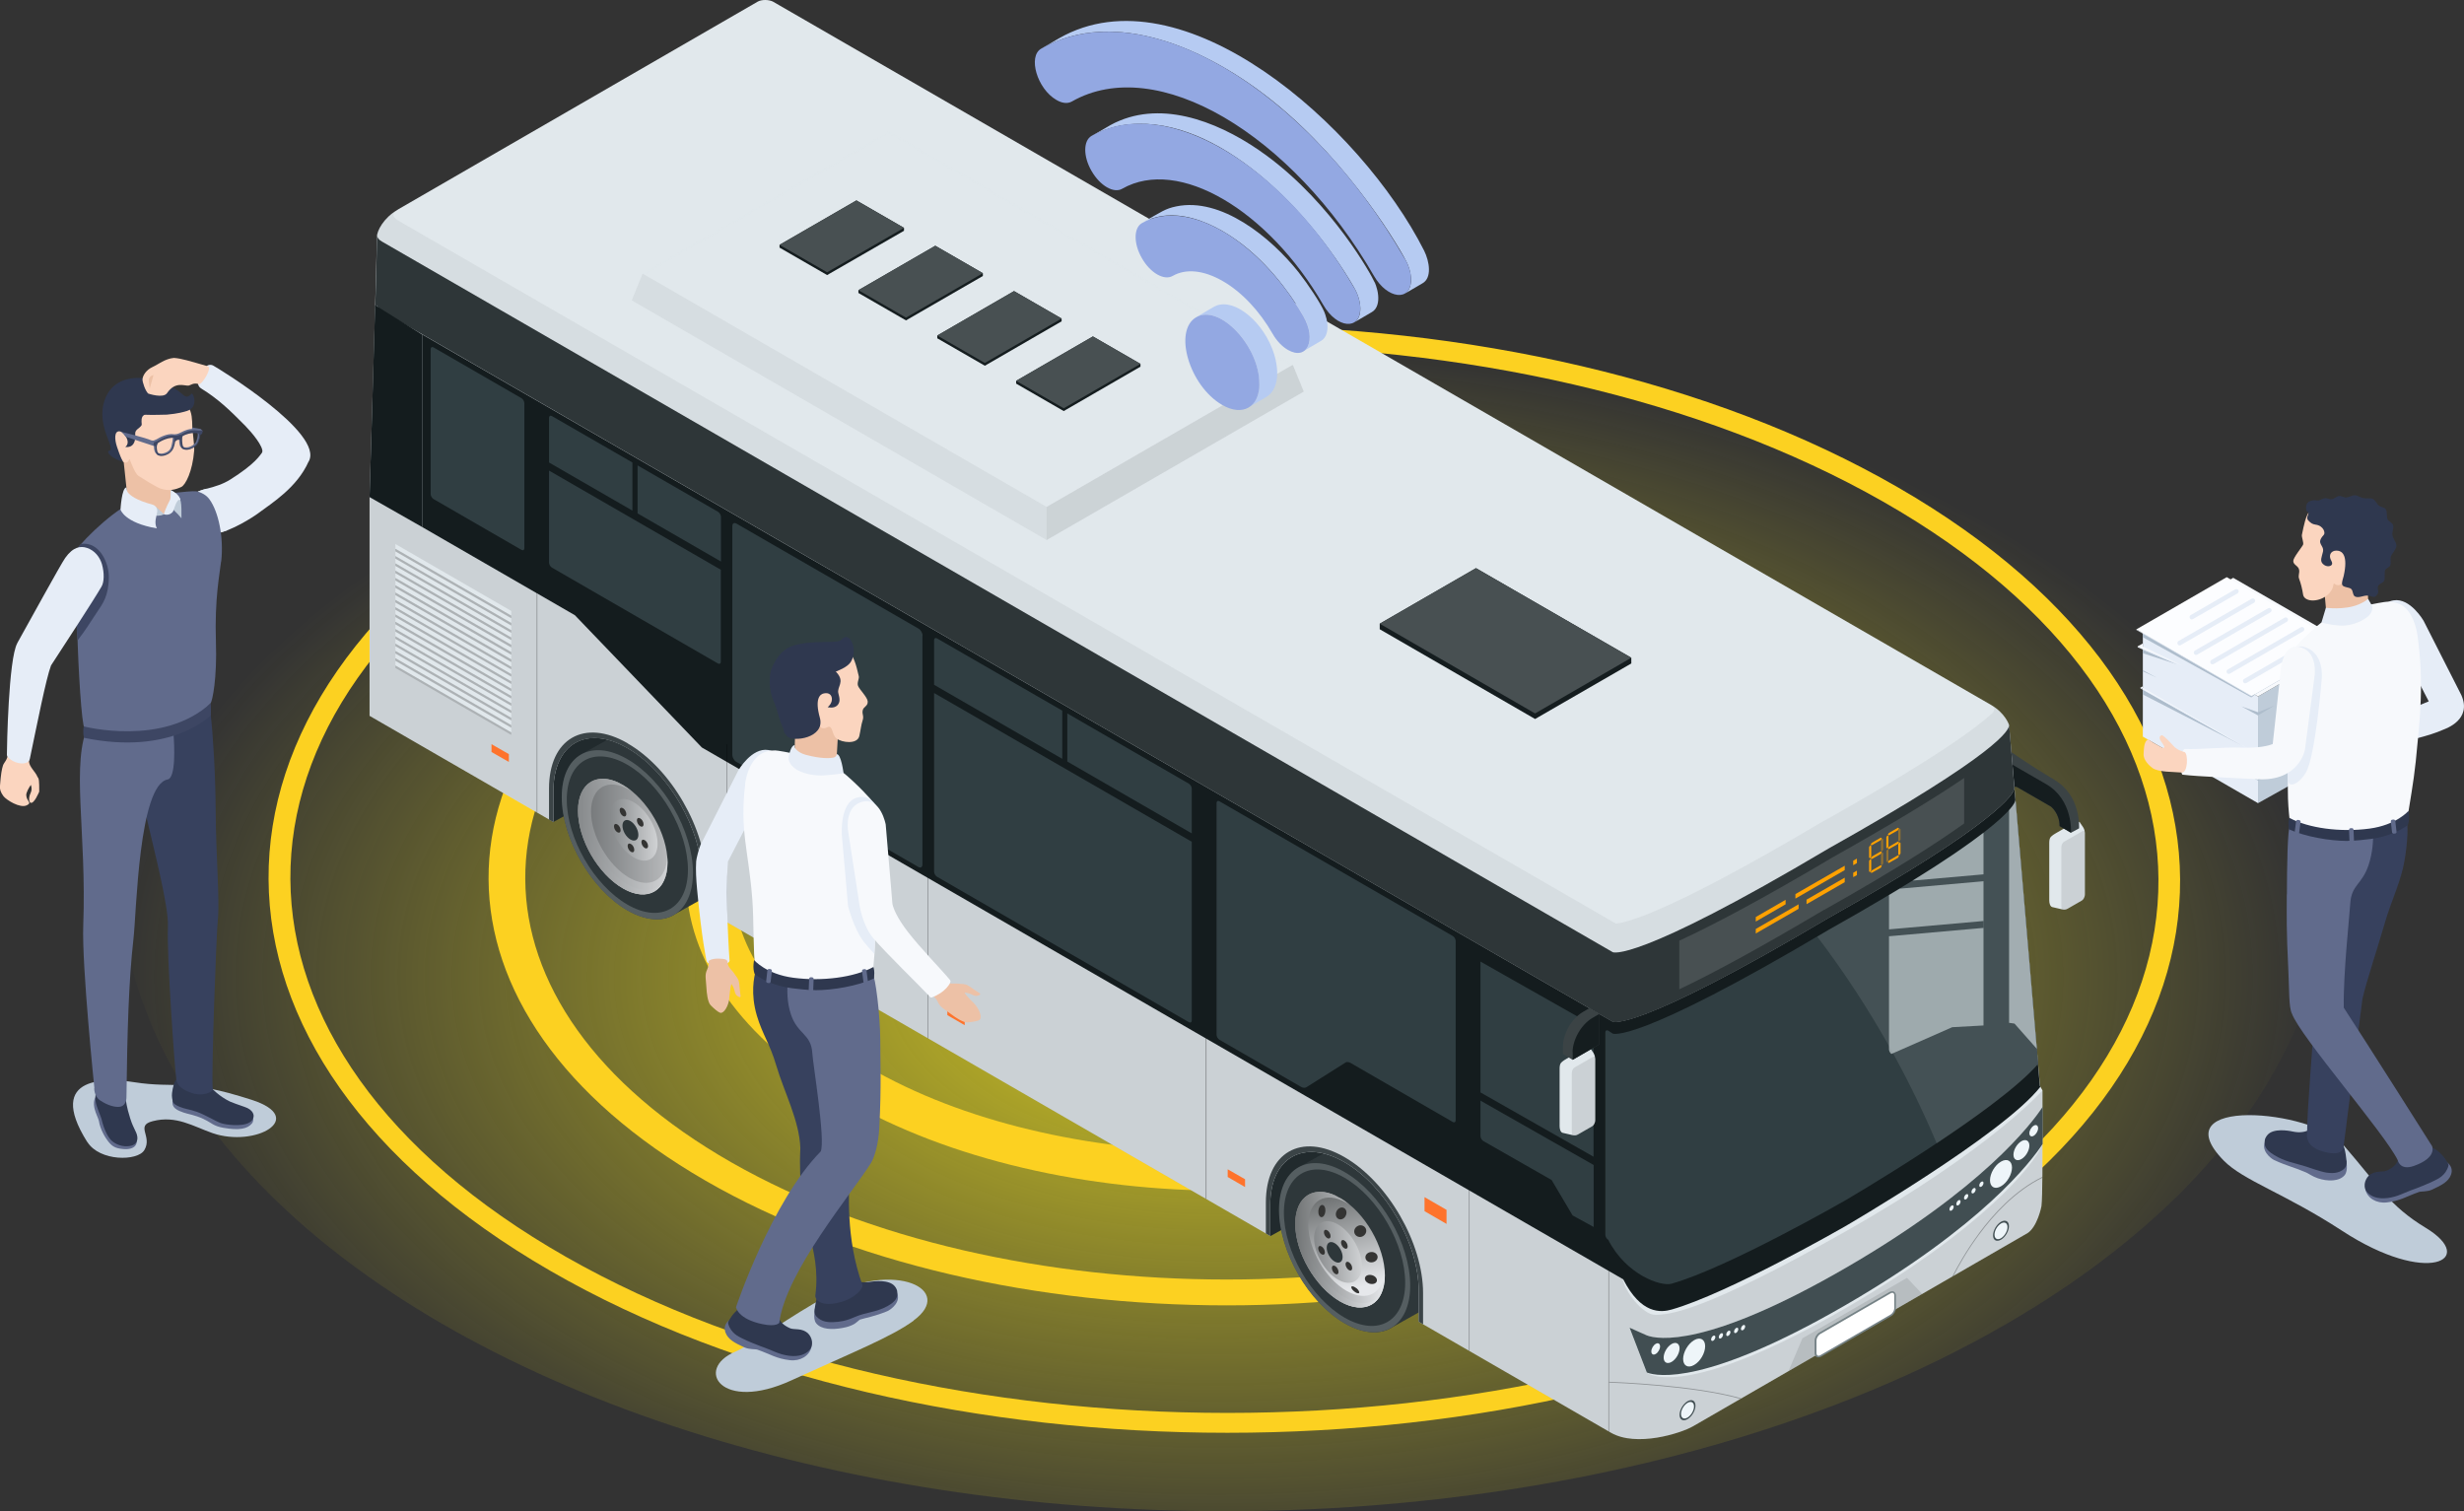 <?xml version="1.0" encoding="UTF-8"?>
<svg xmlns="http://www.w3.org/2000/svg" xmlns:xlink="http://www.w3.org/1999/xlink" viewBox="0 0 185.89 114">
  <rect x="0" y="0" width="185.89" height="114" fill="#333333" stroke="none"/>
  <defs>
    <style>
      .cls-1, .cls-2 {
        fill: #ffa100;
      }

      .cls-2 {
        opacity: .4;
      }

      .cls-3, .cls-4 {
        fill-rule: evenodd;
      }

      .cls-3, .cls-5 {
        fill: #2e373a;
      }

      .cls-6 {
        fill: #ebf2fc;
      }

      .cls-7 {
        fill: #414e52;
      }

      .cls-8, .cls-9, .cls-10, .cls-11 {
        mix-blend-mode: multiply;
      }

      .cls-8, .cls-12 {
        opacity: .3;
      }

      .cls-9, .cls-13, .cls-14 {
        opacity: .1;
      }

      .cls-15 {
        fill: url(#linear-gradient-8);
      }

      .cls-16 {
        fill: url(#linear-gradient-7);
      }

      .cls-17 {
        fill: url(#linear-gradient-5);
      }

      .cls-18 {
        fill: url(#linear-gradient-6);
      }

      .cls-19 {
        fill: url(#linear-gradient-4);
      }

      .cls-20 {
        fill: url(#linear-gradient-3);
      }

      .cls-21 {
        fill: url(#linear-gradient-2);
      }

      .cls-22 {
        fill: #fbd5bf;
      }

      .cls-23 {
        fill: #141c1e;
      }

      .cls-24 {
        fill: #fcfdff;
      }

      .cls-25 {
        fill: #fcd121;
      }

      .cls-26 {
        fill: #37415e;
      }

      .cls-12 {
        mix-blend-mode: color-burn;
      }

      .cls-27 {
        fill: url(#linear-gradient);
      }

      .cls-13, .cls-28 {
        fill: #fff;
      }

      .cls-10, .cls-29 {
        fill: #e6edf7;
      }

      .cls-4 {
        fill: #555e61;
      }

      .cls-30 {
        fill: #303e42;
      }

      .cls-11, .cls-31 {
        fill: #bfccd9;
      }

      .cls-32 {
        isolation: isolate;
      }

      .cls-33 {
        fill: #aebdcc;
      }

      .cls-34 {
        fill: #2e3638;
      }

      .cls-35 {
        fill: #2f384f;
      }

      .cls-36 {
        fill: #758286;
      }

      .cls-37 {
        fill: #616b8c;
      }

      .cls-38 {
        fill: #438be3;
      }

      .cls-39 {
        fill: #c5d0d3;
        opacity: .7;
      }

      .cls-40 {
        fill: url(#_名称未設定グラデーション_27);
        opacity: .8;
      }

      .cls-40, .cls-41 {
        mix-blend-mode: screen;
      }

      .cls-42 {
        fill: #b6cbf2;
      }

      .cls-43 {
        fill: #3b4345;
      }

      .cls-44 {
        fill: #fe732c;
      }

      .cls-45 {
        fill: #343433;
      }

      .cls-46 {
        fill: #eef5f9;
      }

      .cls-47 {
        opacity: .15;
      }

      .cls-48 {
        opacity: .05;
      }

      .cls-49 {
        fill: #c8d5e3;
      }

      .cls-50 {
        fill: #151d1f;
      }

      .cls-51 {
        fill: #3b4447;
      }

      .cls-52, .cls-41 {
        fill: #e1e8ec;
      }

      .cls-53 {
        fill: #212a2d;
      }

      .cls-54 {
        fill: #edc1a6;
      }

      .cls-55 {
        fill: #3d4663;
      }

      .cls-56 {
        fill: #485052;
      }

      .cls-41 {
        opacity: .5;
      }

      .cls-57 {
        fill: #f7f9fc;
      }

      .cls-58 {
        fill: #93a8e2;
      }
    </style>
    <radialGradient id="_名称未設定グラデーション_27" data-name="名称未設定グラデーション 27" cx="689.84" cy="-3513.58" fx="689.84" fy="-3513.58" r="73.66" gradientTransform="translate(-687.7 2357.51) scale(1.13 .65)" gradientUnits="userSpaceOnUse">
      <stop offset="0" stop-color="#fcee21"/>
      <stop offset="1" stop-color="#fcee21" stop-opacity="0"/>
    </radialGradient>
    <linearGradient id="linear-gradient" x1="807.93" y1="63.11" x2="814.68" y2="63.11" gradientTransform="translate(858.29) rotate(-180) scale(1 -1)" gradientUnits="userSpaceOnUse">
      <stop offset="0" stop-color="#b7b9bb"/>
      <stop offset="1" stop-color="#6d7072"/>
    </linearGradient>
    <linearGradient id="linear-gradient-2" x1="807.93" y1="63.11" x2="814.68" y2="63.11" gradientTransform="translate(858.29) rotate(-180) scale(1 -1)" gradientUnits="userSpaceOnUse">
      <stop offset="0" stop-color="#d0d2d4"/>
      <stop offset="1" stop-color="#86898b"/>
    </linearGradient>
    <linearGradient id="linear-gradient-3" x1="808.25" y1="63.11" y2="63.11" xlink:href="#linear-gradient-2"/>
    <linearGradient id="linear-gradient-4" x1="808.68" y1="62.6" x2="812.28" y2="62.6" xlink:href="#linear-gradient-2"/>
    <linearGradient id="linear-gradient-5" x1="756.36" y1="97.31" x2="758.25" y2="90.42" gradientTransform="translate(858.29) rotate(-180) scale(1 -1)" gradientUnits="userSpaceOnUse">
      <stop offset="0" stop-color="#e6e8eb"/>
      <stop offset="1" stop-color="#717475"/>
    </linearGradient>
    <linearGradient id="linear-gradient-6" x1="753.82" y1="94.27" x2="760.57" y2="94.27" xlink:href="#linear-gradient-5"/>
    <linearGradient id="linear-gradient-7" x1="754.14" y1="94.27" x2="760.57" y2="94.27" xlink:href="#linear-gradient-5"/>
    <linearGradient id="linear-gradient-8" x1="755.55" y1="94.44" x2="759.15" y2="94.44" xlink:href="#linear-gradient-2"/>
  </defs>
  <g class="cls-32">
    <g id="_レイヤー_2" data-name="レイヤー 2">
      <g id="_シャドー" data-name="シャドー">
        <g>
          <ellipse class="cls-40" cx="92.37" cy="65.96" rx="83.3" ry="48.04"/>
          <g>
            <path class="cls-25" d="M131.51,43.58c-21.73-12.54-56.96-12.54-78.54,0-21.58,12.54-21.47,32.95.26,45.49,21.73,12.54,56.96,12.54,78.54,0,21.58-12.54,21.47-32.95-.26-45.49ZM129.79,87.69c-20.5,11.78-53.97,11.78-74.61,0-20.64-11.78-20.75-30.95-.25-42.73,20.5-11.78,53.98-11.78,74.61,0,20.64,11.78,20.75,30.95.24,42.73Z"/>
            <path class="cls-25" d="M120.98,49.69c-15.89-9.17-41.65-9.17-57.43,0-15.78,9.17-15.7,24.09.19,33.26,15.89,9.17,41.65,9.17,57.43,0,15.78-9.17,15.7-24.09-.19-33.26ZM118.72,80.89c-14.44,8.03-38,8.03-52.53,0-14.53-8.03-14.61-21.1-.17-29.13,14.44-8.03,38-8.03,52.53,0,14.53,8.03,14.61,21.1.17,29.13Z"/>
            <path class="cls-25" d="M143.21,36.78c-28.22-16.29-73.98-16.29-102.02,0-28.03,16.29-27.89,42.8.33,59.09,28.22,16.29,73.99,16.29,102.02,0,28.04-16.29,27.89-42.8-.33-59.09ZM142.38,94.81c-27.4,15.71-72.12,15.7-99.69,0-27.58-15.71-27.73-41.26-.33-56.97,27.4-15.71,72.12-15.71,99.7,0,27.58,15.71,27.72,41.26.33,56.97Z"/>
          </g>
          <g>
            <g>
              <g>
                <path class="cls-52" d="M156.92,62.04s-.15-.13-.38,0c-.23.13-1.61.89-1.69.98-.08.08-.25.12-.25.56,0,.44,0,4.12,0,4.35,0,.22.07.46.23.5.16.04.68.15.78.18.11.02.25.02.38-.06.13-.08.95-.55,1.06-.61.11-.06.24-.24.24-.49,0-.26,0-4.54,0-4.6s-.03-.3-.13-.44c-.1-.14-.24-.35-.24-.35Z"/>
                <path class="cls-9" d="M157.05,67.93c.11-.06.24-.24.24-.49,0-.26,0-4.54,0-4.6,0-.03,0-.08-.02-.14-.04-.03-.1-.04-.16,0-.31.18-1.17.67-1.31.75-.14.08-.29.17-.29.57,0,.4,0,3.96,0,4.21,0,.14,0,.28.05.37.02,0,.04,0,.05.01.11.02.25.02.38-.06.13-.08.95-.55,1.06-.61Z"/>
              </g>
              <path class="cls-43" d="M154.97,58.82c2.06,1.19,1.88,3.67,1.88,3.67l-.61.33-.86-.5c0-.97-.65-1.47-.65-1.47l-2.58-1.49-1.38-.12s-.53-.61-.53-1.38v-2.17s2.67,1.93,4.73,3.12Z"/>
              <path class="cls-50" d="M150.98,57.2c1.02.59,2.32,1.34,3.38,1.95,2.06,1.19,1.88,3.67,1.88,3.67l-.86-.5c0-.97-.65-1.47-.65-1.47l-2.58-1.49-1.38-.12s-.53-.61-.53-1.38v-2.17c0,1.17.74,1.5.74,1.5Z"/>
            </g>
            <g>
              <polygon class="cls-53" points="95.24 92.4 95.84 93.25 98.48 91.79 101.81 85.97 94.89 86.04 95.24 92.4"/>
              <polygon class="cls-53" points="41.16 61.17 41.75 62.01 44.4 60.56 47.73 54.73 40.81 54.81 41.16 61.17"/>
              <g>
                <path class="cls-3" d="M43.9,56.88h0s3.92-2.19,3.92-2.19c.87-.38,2.01-.25,3.26.47,2.73,1.58,4.95,5.42,4.95,8.57,0,1.64-.6,2.77-1.56,3.25l-3.49,1.95h0c-.9.61-2.2.57-3.64-.26-2.73-1.58-4.95-5.42-4.95-8.56,0-1.62.58-2.74,1.52-3.24Z"/>
                <path class="cls-4" d="M47.33,68.68c2.73,1.58,4.95.3,4.95-2.84,0-3.16-2.22-7-4.95-8.57-2.73-1.58-4.95-.3-4.95,2.86,0,3.14,2.22,6.98,4.95,8.56Z"/>
                <path class="cls-3" d="M47.33,68.24c2.53,1.46,4.57.28,4.57-2.63,0-2.92-2.05-6.46-4.57-7.92-2.53-1.46-4.57-.28-4.57,2.64,0,2.9,2.05,6.45,4.57,7.91Z"/>
                <path class="cls-27" d="M43.61,61.16c0,2.15,1.51,4.77,3.38,5.85,1.86,1.08,3.37.2,3.37-1.95,0-2.15-1.51-4.77-3.37-5.85-1.87-1.08-3.38-.2-3.38,1.95Z"/>
                <path class="cls-21" d="M46.98,59.21c.25.15.49.32.73.52-.08-.06-.17-.11-.25-.16-1.59-.91-2.87-.17-2.87,1.66,0,1.83,1.29,4.06,2.87,4.98,1.58.91,2.85.18,2.87-1.62.02.16.03.32.03.48,0,2.15-1.51,3.03-3.37,1.95-1.87-1.08-3.38-3.69-3.38-5.85,0-2.15,1.51-3.03,3.38-1.95Z"/>
                <path class="cls-20" d="M46.75,59.09c-1.48-.54-2.61.31-2.61,2.11,0,2.03,1.43,4.5,3.18,5.51,1.15.67,2.16.54,2.72-.2-.54,1.02-1.7,1.28-3.06.49-1.87-1.08-3.38-3.69-3.38-5.85,0-2.06,1.39-2.94,3.14-2.07Z"/>
                <g>
                  <path class="cls-19" d="M46.01,61.56c0,1.15.81,2.54,1.8,3.12.99.57,1.8.11,1.8-1.04s-.81-2.54-1.8-3.12c-.99-.57-1.8-.11-1.8,1.04Z"/>
                  <g>
                    <path class="cls-5" d="M46.96,62.29c0,.38.27.85.6,1.04.33.19.6.04.6-.35,0-.38-.27-.85-.6-1.04-.33-.19-.6-.04-.6.35Z"/>
                    <path class="cls-45" d="M48.05,61.89c0,.16.11.36.25.44.14.08.25.02.25-.15s-.11-.36-.25-.44c-.14-.08-.25-.02-.25.15Z"/>
                    <path class="cls-45" d="M46.75,61.12c0,.16.11.36.25.44.14.08.25.01.25-.15,0-.16-.11-.36-.25-.44-.14-.08-.25-.02-.25.15Z"/>
                    <path class="cls-45" d="M46.32,62.34c0,.16.11.36.25.44.14.08.25.02.25-.15,0-.16-.11-.36-.25-.44-.14-.08-.25-.02-.25.15Z"/>
                    <path class="cls-45" d="M47.35,63.82c0,.16.11.36.25.44.14.08.25.02.25-.15s-.11-.36-.25-.44c-.14-.08-.25-.02-.25.15Z"/>
                    <path class="cls-45" d="M48.39,63.53c0,.16.11.36.25.44.14.08.25.01.25-.15,0-.16-.11-.36-.25-.44-.14-.08-.25-.02-.25.15Z"/>
                  </g>
                </g>
              </g>
              <g>
                <path class="cls-3" d="M98.01,88.04h0s3.92-2.19,3.92-2.19c.87-.38,2.01-.25,3.26.47,2.73,1.58,4.95,5.42,4.95,8.57,0,1.64-.6,2.77-1.56,3.25l-3.48,1.95h0c-.9.61-2.2.57-3.64-.26-2.73-1.58-4.95-5.42-4.95-8.56,0-1.62.58-2.74,1.52-3.24Z"/>
                <path class="cls-4" d="M101.44,99.83c2.73,1.58,4.95.3,4.95-2.84,0-3.16-2.22-7-4.95-8.57-2.73-1.58-4.95-.3-4.95,2.86,0,3.14,2.22,6.98,4.95,8.56Z"/>
                <path class="cls-3" d="M101.44,99.4c2.53,1.46,4.57.28,4.57-2.63,0-2.92-2.05-6.46-4.57-7.92-2.53-1.46-4.58-.28-4.58,2.64,0,2.9,2.05,6.45,4.58,7.91Z"/>
                <g>
                  <path class="cls-17" d="M97.72,92.32c0,2.15,1.51,4.77,3.38,5.85,1.86,1.08,3.38.2,3.38-1.95,0-2.15-1.51-4.77-3.38-5.85-1.86-1.08-3.38-.2-3.38,1.95Z"/>
                  <path class="cls-18" d="M101.09,90.37c.25.14.49.32.73.52-.08-.06-.17-.11-.25-.16-1.59-.91-2.87-.17-2.87,1.66,0,1.83,1.28,4.06,2.87,4.98,1.58.91,2.85.18,2.87-1.62.02.16.03.32.03.48,0,2.15-1.51,3.03-3.38,1.95-1.86-1.08-3.38-3.69-3.38-5.85,0-2.15,1.51-3.03,3.38-1.95Z"/>
                  <path class="cls-16" d="M100.86,90.25c-1.48-.54-2.6.31-2.6,2.11,0,2.03,1.43,4.5,3.18,5.51,1.15.67,2.16.54,2.72-.2-.54,1.02-1.7,1.28-3.06.49-1.86-1.08-3.38-3.69-3.38-5.85,0-2.06,1.39-2.94,3.14-2.07Z"/>
                  <path class="cls-15" d="M99.14,93.41c0,1.15.81,2.54,1.8,3.12.99.57,1.8.11,1.8-1.04,0-1.15-.81-2.54-1.8-3.12-.99-.57-1.8-.11-1.8,1.04Z"/>
                  <path class="cls-5" d="M100.09,94.13c0,.38.27.85.6,1.04.33.19.6.04.6-.35,0-.38-.27-.85-.6-1.04-.33-.19-.6-.04-.6.35Z"/>
                  <path class="cls-45" d="M101.17,93.73c0,.16.11.36.25.44.14.08.25.02.25-.15,0-.16-.11-.36-.25-.44-.14-.08-.25-.01-.25.15Z"/>
                  <path class="cls-45" d="M99.88,92.96c0,.16.11.36.25.44.14.08.25.01.25-.15s-.11-.36-.25-.44c-.14-.08-.25-.02-.25.15Z"/>
                  <path class="cls-45" d="M99.45,94.18c0,.16.11.36.25.44.14.08.25.02.25-.15s-.11-.36-.25-.44c-.14-.08-.25-.02-.25.15Z"/>
                  <path class="cls-45" d="M100.48,95.66c0,.16.11.36.25.44.14.08.25.01.25-.15,0-.16-.11-.36-.25-.44-.14-.08-.25-.02-.25.15Z"/>
                  <path class="cls-45" d="M101.51,95.37c0,.16.12.36.25.44.14.08.25.02.25-.15s-.11-.36-.25-.44c-.14-.08-.25-.01-.25.15Z"/>
                  <path class="cls-45" d="M100.83,91.38c-.11.23-.04.49.16.58.19.09.44-.03.54-.26.11-.23.04-.49-.16-.58-.19-.09-.43.03-.54.26Z"/>
                  <path class="cls-45" d="M99.46,91.34c-.02.26.08.47.23.48.15.01.28-.19.3-.44.02-.26-.08-.47-.23-.48-.15-.01-.28.19-.3.44Z"/>
                  <path class="cls-45" d="M102.39,92.51c-.22.14-.29.41-.16.61.13.2.41.26.62.12.22-.14.29-.41.16-.61-.13-.2-.41-.26-.62-.12Z"/>
                  <path class="cls-45" d="M103.44,94.45c-.26.02-.45.21-.43.43.02.22.24.37.49.35.26-.02.45-.21.43-.43-.02-.21-.24-.37-.49-.35Z"/>
                  <path class="cls-45" d="M103.52,96.2c-.25-.07-.49.01-.54.19-.05.18.11.38.35.45.25.07.49-.01.54-.19.05-.18-.11-.38-.35-.45Z"/>
                  <path class="cls-45" d="M102.34,97.19c-.16-.13-.33-.19-.38-.13-.05.06.03.22.19.35.16.14.33.19.38.13.05-.06-.03-.22-.19-.36Z"/>
                </g>
              </g>
              <path class="cls-52" d="M152.9,93.06l-25.18,14.54c-.92.53-4.27,1.59-6.19.48l-14.5-8.37v-2.34c0-3.57-2.51-7.91-5.6-9.7-3.09-1.79-5.6-.34-5.6,3.23v2.34s-42.88-24.76-42.88-24.76v-2.34c0-3.57-2.51-7.91-5.6-9.7-3.09-1.79-5.6-.34-5.6,3.23v2.34s-13.87-8.01-13.87-8.01v-4.91s0-11.63,0-11.63c0,0,.55-17.94.55-19.57,0-.49.53-1.46,1.54-2.05,0,0,0,0,0,0,.03-.02.06-.04.09-.06L57.17.12c.14-.08.35-.12.57-.12s.43.05.57.12l91.92,53.07c1.07.63,1.34,1.5,1.34,1.5l2.33,27.23.19.34s0,2.16,0,3.47.01,4.55-.08,5.27c0,0-.3,1.59-1.1,2.06Z"/>
              <path class="cls-14" d="M41.75,62.02v-2.34c0-3.57,2.51-5.02,5.6-3.23,3.09,1.79,5.6,6.13,5.6,9.7v2.34s42.88,24.76,42.88,24.76v-2.34c0-3.57,2.51-5.02,5.6-3.23,3.09,1.79,5.6,6.13,5.6,9.7v2.34s14.5,8.37,14.5,8.37c1.92,1.11,5.28.05,6.19-.48l25.18-14.54c.81-.47,1.1-2.06,1.1-2.06.08-.63.08-3.16.08-4.67-.62,1.56-4.59,6.43-14.92,12.39-10.39,6-14.1,5.39-14.93,4.82l-1.3-3.38,1.3.58c.83.32,4.54.95,14.93-5.05,10.34-5.97,14.07-10.86,14.92-12.17,0-.71,0-1.26,0-1.26,0,0-3.84,4.39-14.78,10.59-10.94,6.2-13.41,6.31-14.4,6.33-.99.02-2.35-1.84-2.46-2.66-.1-.81,2.68-3.22,2.68-3.22l17.38-19.32,10.75.5-1.69-19.79s0,0,0,0c.06.35-.68,2.08-13.6,9.33-14.72,8.74-16.3,7.83-16.3,7.83L28.81,18.23c-.22-.13-.34-.29-.37-.45,0,.04,0,.07,0,.11,0,1.63-.55,19.57-.55,19.57v11.63s0,4.91,0,4.91l13.87,8.01ZM38.57,46.44l-8.74-5.05v-.35s8.74,5.05,8.74,5.05v.34ZM38.57,46.99l-8.74-5.05v-.34s8.74,5.05,8.74,5.05v.34ZM38.57,47.54l-8.74-5.05v-.35l8.74,5.05v.34ZM38.57,48.09l-8.74-5.05v-.35s8.74,5.05,8.74,5.05v.34ZM38.57,48.64l-8.74-5.05v-.35s8.74,5.05,8.74,5.05v.34ZM38.57,49.19l-8.74-5.05v-.34s8.74,5.05,8.74,5.05v.35ZM38.57,49.74l-8.74-5.05v-.34l8.74,5.05v.34ZM38.57,50.3l-8.74-5.05v-.35s8.74,5.05,8.74,5.05v.34ZM38.57,50.85l-8.74-5.05v-.34s8.74,5.05,8.74,5.05v.34ZM38.57,51.4l-8.74-5.05v-.35s8.74,5.05,8.74,5.05v.34ZM38.57,51.95l-8.74-5.05v-.34s8.74,5.05,8.74,5.05v.34ZM38.57,52.5l-8.74-5.05v-.34s8.74,5.05,8.74,5.05v.35ZM38.57,53.05l-8.74-5.05v-.34s8.74,5.05,8.74,5.05v.34ZM38.57,53.6l-8.74-5.05v-.35l8.74,5.05v.34ZM38.57,54.15l-8.74-5.05v-.35s8.74,5.05,8.74,5.05v.35ZM38.57,54.7l-8.74-5.05v-.34s8.74,5.05,8.74,5.05v.34ZM38.57,55.25l-8.74-5.05v-.34s8.74,5.05,8.74,5.05v.34Z"/>
              <path class="cls-48" d="M29.97,15.84s0,0,0,0c-.51.36-.27.57.09.81l91.84,53.02c.55-.02,3.56-.54,15.7-7.75h.02c8.61-4.84,11.63-7.13,12.69-8.13,0,0,.36-.35-.08-.6.84.5,1.19,1.14,1.3,1.39v.02s0,0,.02.02c.01.03.02.05.02.06.06.35-.68,2.08-13.6,9.33-14.72,8.74-16.3,7.83-16.3,7.83L28.81,18.23c-.22-.13-.34-.29-.37-.45.07-.52.59-1.39,1.53-1.94Z"/>
              <polygon class="cls-47" points="38.57 46.44 29.83 41.4 29.83 41.59 38.57 46.63 38.57 46.44"/>
              <polygon class="cls-47" points="38.57 46.99 29.83 41.95 29.83 42.14 38.57 47.19 38.57 46.99"/>
              <polygon class="cls-47" points="38.57 47.54 29.83 42.5 29.83 42.69 38.57 47.74 38.57 47.54"/>
              <polygon class="cls-47" points="38.57 48.09 29.83 43.05 29.83 43.24 38.57 48.29 38.57 48.09"/>
              <polygon class="cls-47" points="38.57 48.64 29.83 43.6 29.83 43.79 38.57 48.84 38.57 48.64"/>
              <polygon class="cls-47" points="38.57 49.19 29.83 44.15 29.83 44.34 38.57 49.39 38.57 49.19"/>
              <polygon class="cls-47" points="38.57 49.74 29.83 44.7 29.83 44.89 38.57 49.94 38.57 49.74"/>
              <polygon class="cls-47" points="38.57 50.3 29.83 45.25 29.83 45.44 38.57 50.49 38.57 50.3"/>
              <polygon class="cls-47" points="38.57 50.85 29.83 45.8 29.83 45.99 38.57 51.04 38.57 50.85"/>
              <polygon class="cls-47" points="38.57 51.4 29.83 46.35 29.83 46.54 38.57 51.59 38.57 51.4"/>
              <polygon class="cls-47" points="38.57 51.95 29.83 46.9 29.83 47.09 38.57 52.14 38.57 51.95"/>
              <polygon class="cls-47" points="38.57 52.5 29.83 47.45 29.83 47.64 38.57 52.69 38.57 52.5"/>
              <polygon class="cls-47" points="38.57 53.05 29.83 48 29.83 48.19 38.57 53.24 38.57 53.05"/>
              <polygon class="cls-47" points="38.57 53.6 29.83 48.55 29.83 48.74 38.57 53.79 38.57 53.6"/>
              <polygon class="cls-47" points="38.57 54.15 29.83 49.1 29.83 49.29 38.57 54.34 38.57 54.15"/>
              <polygon class="cls-47" points="38.57 54.7 29.83 49.65 29.83 49.84 38.57 54.89 38.57 54.7"/>
              <polygon class="cls-47" points="38.57 55.25 29.83 50.2 29.83 50.39 38.57 55.44 38.57 55.25"/>
              <polygon class="cls-8" points="90.95 90.42 90.95 73.99 91.02 73.99 91.02 90.46 90.95 90.42"/>
              <polygon class="cls-8" points="110.81 101.88 110.81 85.44 110.87 85.44 110.87 101.91 110.81 101.88"/>
              <polygon class="cls-8" points="69.98 78.32 69.98 64.33 70.04 64.33 70.04 78.35 69.98 78.32"/>
              <path class="cls-8" d="M121.41,104.24c.48.02,6.47.24,9.96,1.25l-.08.04c-3.49-.99-9.4-1.21-9.89-1.23v3.71l-.06-.04v-16.88h.06v13.15Z"/>
              <polygon class="cls-12" points="40.48 42.36 40.54 42.36 40.54 61.32 40.48 61.28 40.48 42.36"/>
              <path class="cls-34" d="M151.97,59.43h0s0,.02,0,.02c.01.41-1.33,2.68-14.01,9.8-14.72,8.74-16.3,7.83-16.3,7.83L28.81,23.46c-.22-.13-.34-.29-.37-.45,0,.04,0,.07,0,.11,0,.05-.04.1-.13.15.08-2.71.13-4.87.13-5.39,0-.03,0-.07,0-.11.03.17.15.33.37.45l92.86,53.61s1.58.91,16.3-7.83c12.93-7.25,13.66-8.98,13.6-9.33,0,0,0,0,0,0l.4,4.74h0Z"/>
              <path class="cls-51" d="M107.36,99.89v-2.34c0-3.77-2.66-8.38-5.93-10.26-3.27-1.89-5.93-.35-5.93,3.42v2.34s.33.19.33.19v-2.34c0-3.57,2.51-5.02,5.6-3.23,3.09,1.79,5.6,6.13,5.6,9.7v2.34s.33.19.33.19Z"/>
              <path class="cls-51" d="M47.35,56.07c-3.27-1.89-5.93-.35-5.93,3.42v2.34s.33.19.33.19v-2.34c0-3.57,2.51-5.02,5.6-3.23,3.09,1.79,5.6,6.13,5.6,9.7v2.34s.33.19.33.19v-2.34c0-3.77-2.66-8.38-5.93-10.26Z"/>
              <g>
                <polygon class="cls-50" points="104.09 47.47 115.81 54.24 123.07 50.05 123.07 49.62 111.35 42.86 104.09 47.05 104.09 47.47"/>
                <polygon class="cls-56" points="104.09 47.05 115.81 53.82 123.07 49.62 111.35 42.86 104.09 47.05"/>
              </g>
              <g>
                <path class="cls-23" d="M31.85,25.23l87.72,50.64h0s2.09,1.2,2.09,1.2c0,0,1.58.91,16.3-7.83,12.67-7.11,14.02-9.38,14.01-9.79l1.92,22.47.04.07c-2.86,3.63-14.76,10.54-14.76,10.54,0,0-8.77,5.04-13.06,6.26-.81.23-2.3.37-3.65-2.28h0L52.95,56.39l-9.58-9.98-11.52-6.65v-14.53Z"/>
                <polygon class="cls-23" points="151.97 59.43 151.97 59.44 151.97 59.43 151.97 59.43"/>
              </g>
              <polygon class="cls-38" points="151.97 60.33 151.97 60.34 151.97 60.33 151.97 60.33"/>
              <path class="cls-30" d="M39.34,41.48c.12.07.22.01.22-.13v-10.93c0-.14-.1-.31-.22-.38l-6.63-3.83c-.12-.07-.22-.01-.22.13v10.93c0,.14.1.31.22.38l6.63,3.83Z"/>
              <path class="cls-30" d="M101.51,80.15c.08-.05.25-.04.37.03l7.72,4.46c.12.07.22.01.22-.13v-13.52c0-.14-.1-.31-.22-.38l-17.6-10.16c-.12-.07-.22-.01-.22.13v17.48c0,.14.1.31.22.38l6.17,3.56c.12.07.28.08.37.03l2.98-1.88Z"/>
              <path class="cls-30" d="M80.52,57.45l9.39,5.42v-3.37c0-.14-.1-.31-.22-.38l-9.17-5.3v3.62Z"/>
              <path class="cls-30" d="M80.14,57.23v-3.62s-9.45-5.45-9.45-5.45c-.12-.07-.22-.01-.22.13v3.37s9.66,5.58,9.66,5.58Z"/>
              <path class="cls-30" d="M70.47,52.27v13.49c0,.14.1.31.22.38l19,10.97c.12.07.22.01.22-.12v-13.49s-19.44-11.22-19.44-11.22Z"/>
              <path class="cls-30" d="M48.1,38.73l6.29,3.63v-3.37c0-.14-.1-.31-.22-.38l-6.07-3.5v3.62Z"/>
              <path class="cls-30" d="M47.71,38.51v-3.62s-6.07-3.5-6.07-3.5c-.12-.07-.22-.01-.22.13v3.37s6.29,3.63,6.29,3.63Z"/>
              <path class="cls-30" d="M41.42,35.5v6.94c0,.14.1.31.22.38l12.52,7.23c.12.07.22.01.22-.13v-6.94s-12.96-7.48-12.96-7.48Z"/>
              <polygon class="cls-44" points="93.93 89.55 92.62 88.79 92.62 88.21 93.93 88.96 93.93 89.55"/>
              <polygon class="cls-44" points="72.78 77.34 71.47 76.58 71.47 76 72.78 76.75 72.78 77.34"/>
              <polygon class="cls-44" points="38.39 57.48 37.08 56.73 37.08 56.14 38.39 56.89 38.39 57.48"/>
              <polygon class="cls-44" points="109.13 92.33 107.47 91.37 107.47 90.31 109.13 91.27 109.13 92.33"/>
              <path class="cls-23" d="M31.85,39.76l-3.97-2.26v-.03s.26-8.61.42-14.45l3.55,2.22v14.53Z"/>
              <path class="cls-8" d="M149.28,93.06c1.09-1.47,2.73-3.27,4.8-4.28,0,.02,0,.05,0,.07-2.04,1-3.67,2.79-4.75,4.25-.94,1.26-1.6,2.46-1.95,3.15l-.1.06c.34-.67,1.02-1.92,2-3.24Z"/>
              <path class="cls-56" d="M126.7,70.96c2.51-1.16,6.2-3.1,11.62-6.32,4.67-2.62,7.78-4.53,9.86-5.95v3.43c-1.99,1.43-5.24,3.53-10.56,6.52h-.02c-5.06,3.01-8.53,4.86-10.91,5.99v-3.66Z"/>
              <path class="cls-30" d="M121.11,77.88c0-.14.1-.19.22-.13l.33.22s1.58.91,16.3-7.83c12.67-7.11,14.1-9.4,14.09-9.82l1.71,19.94c-3.24,3.7-14.59,10.32-14.59,10.32,0,0-8.77,5.04-13.06,6.26-.81.23-3.43-.67-4.78-3.31-.12-.07-.22-.24-.22-.38v-15.29Z"/>
              <path class="cls-39" d="M151.57,61.12c.39-.43.48-.67.48-.79l1.61,18.79-1.68-1.9-.41-.06v-16.05Z"/>
              <path class="cls-13" d="M137.1,70.66c.28-.17.57-.34.86-.51,12.67-7.11,14.1-9.4,14.09-9.82l1.71,19.94c-1.48,1.69-4.64,3.98-7.65,5.98-1.97-4.66-4.84-10.1-9.01-15.59Z"/>
              <polygon class="cls-8" points="54.86 69.59 54.8 69.55 54.8 56.14 54.86 56.14 54.86 69.59"/>
              <path class="cls-39" d="M149.64,62.83v3.13s-5.34.47-5.34.47c2.48-1.53,4.18-2.71,5.34-3.61Z"/>
              <path class="cls-39" d="M149.64,66.48v10.88s-2.36.13-2.36.13l-4.59,2.02c-.1-.08-.18-.23-.18-.35v-8.53s7.12-.63,7.12-.63v-.52s-7.12.63-7.12.63v-2.59c.27-.16.54-.32.8-.48l6.32-.56Z"/>
              <path class="cls-7" d="M139.17,98.49c-10.39,6-14.1,5.37-14.93,5.05l-1.3-3.38,1.3.58c.83.32,4.54.95,14.93-5.05,10.39-6,14.1-10.91,14.93-12.19v2.8c-.83,1.28-4.54,6.19-14.93,12.19Z"/>
              <polygon class="cls-14" points="145.01 97.61 134.93 103.43 135.98 100.96 143.87 96.4 145.01 97.61"/>
              <path class="cls-46" d="M126.71,101.72c0,.37-.27.83-.6,1.02-.33.19-.6.05-.6-.33,0-.37.27-.83.6-1.02.33-.19.6-.04.6.33Z"/>
              <path class="cls-7" d="M127.91,106.04c0,.37-.27.83-.6,1.02-.33.19-.6.05-.6-.33,0-.37.27-.83.6-1.02.33-.19.6-.05.6.33Z"/>
              <path class="cls-46" d="M127.8,106.1c0,.3-.22.68-.49.84-.27.16-.49.04-.49-.27s.22-.68.49-.84c.27-.16.49-.04.49.27Z"/>
              <path class="cls-7" d="M151.56,92.5c0,.37-.27.83-.6,1.02-.33.19-.6.05-.6-.33,0-.37.27-.83.6-1.02.33-.19.6-.04.6.33Z"/>
              <path class="cls-46" d="M151.45,92.57c0,.3-.22.68-.49.84-.27.16-.49.04-.49-.27s.22-.68.49-.84c.27-.16.49-.04.49.27Z"/>
              <path class="cls-46" d="M128.64,101.56c0,.52-.37,1.15-.83,1.41-.46.27-.83.06-.83-.45,0-.52.37-1.15.83-1.42.46-.27.83-.06.83.45Z"/>
              <path class="cls-46" d="M129.41,100.86c0,.1-.07.23-.16.28-.09.05-.16,0-.16-.09,0-.1.07-.23.16-.28.09-.05.16,0,.16.09Z"/>
              <path class="cls-46" d="M129.99,100.68c0,.1-.07.23-.16.28-.09.05-.16,0-.16-.09s.07-.23.16-.28c.09-.05.16,0,.16.09Z"/>
              <path class="cls-46" d="M130.55,100.49c0,.1-.07.23-.16.28-.09.05-.16,0-.16-.09,0-.1.07-.23.16-.28.09-.05.16,0,.16.09Z"/>
              <path class="cls-46" d="M131.14,100.27c0,.1-.07.23-.16.28-.09.05-.16,0-.16-.09s.07-.23.16-.28c.09-.05.16,0,.16.09Z"/>
              <path class="cls-46" d="M131.66,100.06c0,.1-.07.23-.16.28-.09.05-.16,0-.16-.09s.07-.23.16-.28c.09-.05.16,0,.16.09Z"/>
              <path class="cls-46" d="M125.24,101.57c0,.21-.15.47-.33.57-.18.11-.33.02-.33-.19s.15-.47.33-.57c.18-.11.33-.02.33.19Z"/>
              <path class="cls-46" d="M151.9,87.11c0,.37.27.52.6.33.33-.19.6-.65.6-1.02,0-.37-.27-.52-.6-.33-.33.19-.6.65-.6,1.02Z"/>
              <path class="cls-46" d="M150.13,89.04c0,.51.37.72.83.45.46-.26.83-.9.83-1.41,0-.51-.37-.72-.83-.45-.46.26-.83.89-.83,1.41Z"/>
              <path class="cls-46" d="M149.32,89.43c0,.1.07.14.16.09.09-.05.16-.18.16-.28s-.07-.14-.16-.09c-.09.05-.16.18-.16.28Z"/>
              <path class="cls-46" d="M148.73,89.92c0,.1.07.14.16.09.09-.05.16-.18.16-.28s-.07-.14-.16-.09c-.09.05-.16.18-.16.28Z"/>
              <path class="cls-46" d="M148.17,90.38c0,.1.07.14.16.09.09-.05.16-.18.16-.28s-.07-.14-.16-.09c-.09.05-.16.18-.16.28Z"/>
              <path class="cls-46" d="M147.59,90.83c0,.1.07.14.16.09.09-.05.16-.18.16-.28s-.07-.14-.16-.09c-.09.05-.16.18-.16.28Z"/>
              <path class="cls-46" d="M147.07,91.23c0,.1.07.14.16.09.09-.05.16-.18.16-.28s-.07-.14-.16-.09c-.09.05-.16.18-.16.28Z"/>
              <path class="cls-46" d="M153.1,85.49c0,.21.15.3.33.19.18-.11.33-.36.33-.57,0-.21-.15-.3-.33-.19-.18.11-.33.36-.33.57Z"/>
              <g>
                <path class="cls-36" d="M137.19,102.4c.06,0,.12-.02.19-.05l5.31-3.07c.19-.11.34-.37.34-.59v-.96c0-.19-.12-.32-.28-.32-.06,0-.12.02-.19.05l-5.32,3.07c-.19.11-.34.37-.34.59v.96c0,.19.12.32.28.32Z"/>
                <path class="cls-28" d="M137.04,102.08c0,.17.13.25.28.16l5.31-3.07c.15-.09.28-.3.28-.48v-.96c0-.18-.12-.25-.28-.16l-5.31,3.07c-.15.09-.28.3-.28.48v.96Z"/>
              </g>
              <path class="cls-30" d="M69.6,47.95c0-.2-.14-.44-.31-.53l-13.73-7.92c-.17-.1-.31-.02-.31.18v17.27c0,.2.14.44.31.53l13.72,7.92c.17.1.31.02.31-.18v-17.27Z"/>
              <path class="cls-30" d="M120.22,87.88l-8.53-4.85v2.67c0,.14.1.31.22.38l5.15,2.94,1.58,2.67,1.59.87v-4.68Z"/>
              <polygon class="cls-30" points="111.69 72.54 120.22 77.37 120.22 87.26 111.69 82.41 111.69 72.54"/>
              <g>
                <g>
                  <polygon class="cls-50" points="68.2 17.41 62.4 20.75 58.81 18.68 58.81 18.47 64.61 15.12 68.2 17.19 68.2 17.41"/>
                  <polygon class="cls-56" points="68.2 17.19 62.4 20.54 58.81 18.47 64.61 15.12 68.2 17.19"/>
                </g>
                <g>
                  <polygon class="cls-50" points="74.15 20.82 68.35 24.17 64.76 22.1 64.76 21.89 70.56 18.54 74.15 20.61 74.15 20.82"/>
                  <polygon class="cls-56" points="74.15 20.61 68.35 23.96 64.76 21.89 70.56 18.54 74.15 20.61"/>
                </g>
                <g>
                  <polygon class="cls-50" points="80.09 24.24 74.3 27.59 70.71 25.52 70.71 25.31 76.5 21.96 80.09 24.03 80.09 24.24"/>
                  <polygon class="cls-56" points="80.09 24.03 74.3 27.38 70.71 25.31 76.5 21.96 80.09 24.03"/>
                </g>
                <g>
                  <polygon class="cls-50" points="86.04 27.66 80.25 31.01 76.66 28.94 76.66 28.73 82.45 25.38 86.04 27.45 86.04 27.66"/>
                  <polygon class="cls-56" points="86.04 27.45 80.25 30.8 76.66 28.73 82.45 25.38 86.04 27.45"/>
                </g>
              </g>
              <g>
                <polygon class="cls-48" points="48.48 20.64 78.96 38.24 97.53 27.52 98.36 29.54 78.96 40.74 47.66 22.66 48.48 20.64"/>
                <polygon class="cls-48" points="97.53 27.52 98.36 29.54 78.96 40.74 78.96 38.24 97.53 27.52"/>
                <polygon class="cls-41" points="67.05 10.06 48.6 20.71 48.48 20.64 67.05 9.92 97.53 27.52 97.42 27.59 67.05 10.06"/>
              </g>
              <g>
                <g>
                  <polygon class="cls-1" points="141.2 64.63 141.89 64.23 141.97 64.28 141.89 64.42 141.2 64.81 141.12 64.77 141.2 64.63"/>
                  <polygon class="cls-1" points="141.2 63.59 141.89 63.19 141.97 63.24 141.89 63.38 141.2 63.77 141.12 63.73 141.2 63.59"/>
                  <polygon class="cls-1" points="141.2 65.67 141.89 65.27 141.97 65.32 141.89 65.46 141.2 65.85 141.12 65.81 141.2 65.67"/>
                  <polygon class="cls-2" points="141.99 63.25 142.07 63.3 142.07 64.09 141.99 64.23 141.91 64.18 141.91 63.39 141.99 63.25"/>
                  <polygon class="cls-1" points="141.09 63.77 141.17 63.82 141.17 64.61 141.09 64.75 141.01 64.7 141.01 63.91 141.09 63.77"/>
                  <polygon class="cls-2" points="141.99 64.29 142.07 64.34 142.07 65.13 141.99 65.27 141.91 65.23 141.91 64.43 141.99 64.29"/>
                  <polygon class="cls-1" points="141.09 64.81 141.17 64.86 141.17 65.65 141.09 65.79 141.01 65.75 141.01 64.95 141.09 64.81"/>
                  <polygon class="cls-1" points="142.5 63.88 143.19 63.48 143.27 63.53 143.19 63.67 142.5 64.06 142.42 64.02 142.5 63.88"/>
                  <polygon class="cls-1" points="142.5 62.84 143.19 62.44 143.27 62.49 143.19 62.63 142.5 63.02 142.42 62.97 142.5 62.84"/>
                  <polygon class="cls-1" points="142.5 64.92 143.19 64.52 143.27 64.57 143.19 64.71 142.5 65.1 142.42 65.06 142.5 64.92"/>
                  <polygon class="cls-2" points="143.29 62.5 143.38 62.55 143.38 63.34 143.29 63.48 143.21 63.43 143.21 62.64 143.29 62.5"/>
                  <polygon class="cls-1" points="142.39 63.02 142.47 63.07 142.47 63.86 142.39 64 142.31 63.95 142.31 63.16 142.39 63.02"/>
                  <polygon class="cls-1" points="143.29 63.54 143.38 63.59 143.38 64.38 143.29 64.52 143.21 64.47 143.21 63.68 143.29 63.54"/>
                  <polygon class="cls-2" points="142.39 64.06 142.47 64.11 142.47 64.9 142.39 65.04 142.31 64.99 142.31 64.2 142.39 64.06"/>
                </g>
                <g>
                  <polygon class="cls-1" points="139.81 65.27 140.09 65.11 140.09 64.77 139.81 64.93 139.81 65.27"/>
                  <polygon class="cls-1" points="135.45 67.79 139.17 65.64 139.17 65.31 135.45 67.45 135.45 67.79"/>
                  <polygon class="cls-1" points="132.46 69.52 134.71 68.22 134.71 67.88 132.46 69.18 132.46 69.52"/>
                  <polygon class="cls-1" points="139.81 66.17 140.09 66.02 140.09 65.68 139.81 65.84 139.81 66.17"/>
                  <polygon class="cls-1" points="136.29 68.21 139.17 66.55 139.17 66.21 136.29 67.87 136.29 68.21"/>
                  <polygon class="cls-1" points="132.46 70.42 135.69 68.56 135.69 68.22 132.46 70.08 132.46 70.42"/>
                </g>
              </g>
            </g>
            <g>
              <g>
                <path class="cls-52" d="M119.98,79.07s-.15-.13-.38,0c-.23.13-1.61.89-1.69.98-.08.08-.25.12-.25.56s0,4.12,0,4.35c0,.22.07.46.23.5.16.04.68.15.78.18.11.02.25.02.38-.06.13-.08.95-.55,1.06-.61.11-.06.24-.24.24-.49,0-.26,0-4.54,0-4.6s-.04-.3-.13-.44c-.1-.14-.24-.35-.24-.35Z"/>
                <path class="cls-9" d="M120.12,84.96c.11-.06.24-.24.24-.49,0-.26,0-4.54,0-4.6,0-.03,0-.08-.02-.14-.04-.03-.1-.04-.16,0-.31.18-1.17.67-1.31.75-.14.08-.29.17-.29.57,0,.4,0,3.96,0,4.21,0,.14,0,.28.05.37.02,0,.04,0,.05.01.11.02.25.02.38-.06.13-.08.95-.55,1.06-.61Z"/>
              </g>
              <g>
                <path class="cls-43" d="M119.4,76.35l.52-.3.73.44v2.3s-2.01,1.16-2.01,1.16l-.73-.44v-.57c0-.95.67-2.12,1.5-2.59Z"/>
                <path class="cls-50" d="M118.64,79.38c0-.95.67-2.12,1.5-2.59l.52-.3v2.3s-2.01,1.16-2.01,1.16v-.57Z"/>
              </g>
            </g>
          </g>
          <g>
            <g>
              <path class="cls-42" d="M96.25,27.18c-.57-2.49-2.72-4.46-4.2-4.2-.36.06-.46.16-1.8.95,1.58-.91,4.27,1.6,4.7,4.34.15.92.03,2.02-.77,2.47l1.35-.79c.48-.27.91-.93.81-2.14-.03-.34-.1-.63-.1-.63Z"/>
              <path class="cls-42" d="M99.89,23.49c-.29-.66-1.2-2.03-1.92-2.95-2.13-2.68-5.86-5.67-9.23-4.97-.83.17-1.12.4-2.59,1.25,2.71-1.55,6.2.29,8.52,2.41,2.21,2.02,3.64,4.51,3.87,5.03.38.88.39,1.9-.22,2.24h0s0,0,0,0l1.35-.79c.41-.24.52-.78.47-1.27-.05-.55-.29-1.04-.26-.97Z"/>
              <path class="cls-42" d="M103.71,21.31c-.21-.5-3.16-5.89-8.14-9.56-3.17-2.34-7.44-4.16-11.09-2.65-.59.25-.56.25-2.12,1.16.81-.46,1.8-.79,2.9-.89,6.66-.59,13.53,6.49,16.89,12.31.61,1.05.66,2.28,0,2.65l1.35-.79c.42-.24.52-.78.47-1.27-.05-.55-.29-1.05-.26-.97Z"/>
              <path class="cls-42" d="M107.44,18.91c-4.8-9.49-18.29-21.29-27.53-16.03l-1.35.79c5.54-3.16,12.61.02,17.58,4.05,5.76,4.66,9.64,11.24,10.05,12.2.39.9.37,1.9-.22,2.24h0s0,0,0,0l1.35-.79c.72-.41.53-1.63.12-2.46Z"/>
            </g>
            <path class="cls-58" d="M95.01,28.95c0,1.77-1.26,2.49-2.8,1.6-2.5-1.44-3.71-5.62-1.96-6.62,1.77-1.01,4.77,2.19,4.76,5.02Z"/>
            <path class="cls-58" d="M98.33,23.86c1.02,1.78.29,3.37-1.16,2.54-.42-.24-.84-.66-1.16-1.22-1-1.74-2.34-3.16-3.77-3.98-1.43-.82-2.77-.96-3.78-.38-.64.36-1.68-.23-2.31-1.34-.64-1.1-.63-2.29,0-2.65,3.42-1.96,8.89,1.32,12.18,7.03Z"/>
            <path class="cls-58" d="M102.15,21.68c.32.55.48,1.12.47,1.6,0,1.66-1.77,1.5-2.79-.28-4.12-7.13-10.91-11.19-15.17-8.76-.64.37-1.67-.23-2.31-1.34-.64-1.1-.63-2.29,0-2.65,5.57-3.18,14.44,2.14,19.79,11.43Z"/>
            <path class="cls-58" d="M105.98,19.5c.32.55.48,1.12.47,1.6,0,1.68-1.78,1.47-2.79-.28-6.18-10.7-16.39-16.82-22.8-13.16-.32.18-.74.13-1.16-.12-1.46-.84-2.17-3.29-1.15-3.87,7.72-4.4,19.99,2.96,27.42,15.83Z"/>
          </g>
          <g id="man_6" data-name="man 6">
            <path class="cls-11" d="M6.59,86.15c.93,1.48,3.8,1.46,4.3.61.63-1.05-.71-1.84.63-2.18,1.76-.46,3.05.39,4.51.9,3.24,1.12,7.19-1.14,2.96-2.51-5.13-1.65-5.65-.83-8.87-1.33-1.85-.29-6.77-.63-3.54,4.51Z"/>
            <g>
              <g>
                <path class="cls-37" d="M9.67,84.63c.11.45.31.43.59,1.17.2.52-.11.97-.99.88-.57-.05-.83-.21-1.12-.59-.19-.24-.59-.87-.69-1.53-.02-.14-.25-.59-.32-.9-.07-.3-.24-1.16.84-1.37,1.08-.21,1.16.34,1.26.62.1.27.27,1.06.43,1.72Z"/>
                <path class="cls-35" d="M7.41,81.97c.24-.38.61-.26,1-.17.36.09.98.49,1.03.78.05.29.05.55.21,1.19.09.35.26.9.37,1.13.08.17.21.44.26.56.15.36.17.88-.47.99-.55.1-1.09-.12-1.39-.4-.26-.24-.57-.8-.77-1.66-.03-.14-.4-.93-.44-1.33-.05-.48.04-.85.21-1.1Z"/>
              </g>
              <g>
                <path class="cls-37" d="M15.36,84.42c.62.29.74.53,1.49.66,1.19.21,1.82.08,2.15-.32.14-.17.11-.36.09-.44-.06-.34-.45-.53-.7-.6-.76-.19-1.16-.23-2.18-.54-.19-.06-1.21-.39-1.66-.47-.3-.05-1.45.1-1.47.17-.28.7.38.91.77,1.05.37.13.8.16,1.52.49Z"/>
                <path class="cls-35" d="M13.18,81.66c.02-.12.06-.17.09-.19.25-.18.75.46,1.47.78.55.25.8-.54,1.21-.17.06.05.59.63,1.4,1.02.07.03.68.27,1.12.41.58.19.84.62.54,1.01-.4.51-1.73.35-2.1.27-.46-.09-.67-.28-1.57-.71-.71-.34-1.14-.37-1.52-.49-.3-.1-.8-.27-.8-.57,0,0-.08-.31-.04-.57.06-.47.15-.66.18-.8Z"/>
              </g>
              <path class="cls-26" d="M11.46,55.06c.26-.37,1.27-.95,1.69-1.08.73-.22,2.65-.88,2.75-.02.17,1.45.36,4.52.37,7.14.02,3.43.31,6.85.17,8.21-.12,1.11-.51,11.74-.39,12.84.02.22-.74.64-1.74.25-1.13-.44-.99-1.01-1.03-1.2-.08-.41-.72-9.25-.61-11.29.08-1.51-1.17-6.29-1.52-7.84-.34-1.46-.79-2.41-.82-3.76-.02-.77.11-1.8,1.13-3.27Z"/>
              <path class="cls-37" d="M7.12,82.08s-.95-9.2-.84-12.24c.27-7.19-.97-12.29.42-15.22.64-1.35,2.62-.95,2.98-.89.6.09,3.24-.43,3.4,1.52.09,1.04.19,3.43-.43,3.55-2.19.4-2.35,10.05-2.58,12.02-.36,3.17-.47,7.03-.53,11.96,0,.33-.16.66-.48.71-.34.06-.92-.08-1.51-.48-.47-.32-.44-.92-.44-.92Z"/>
            </g>
            <path class="cls-29" d="M20.05,33.7c-.42.73-.88,1.33-2.65,2.46-1.18.75-2.4.67-2.7,1.13-.44.67-.5,1.98-.19,2.39.55.73,1.07.65,1.78.56,1.11-.13,2.89-1.29,3.16-1.5,1.08-.8,2.96-1.96,3.83-3.92l-3.23-1.13Z"/>
            <g>
              <g>
                <path class="cls-29" d="M17.13,40.02c.07-1.06-.32-2.03-.71-2.57-.21-.29-.53-.48-.85-.58-.42.11-.74.21-.88.42-.44.67-.5,1.98-.19,2.39.55.73,1.07.65,1.78.56.25-.03.54-.12.84-.23Z"/>
                <path class="cls-37" d="M16.69,42.35c.2-1.85-.21-3.74-.88-4.67-.24-.34-.64-.55-1.01-.62-.3-.06-3.82.29-4.98.9-1.7.89-4.01,3.21-4.43,4.05-.26.53.38,3,.44,5.53.07,2.89.33,7.16.55,7.41.43.49,2.08.89,2.08.89,4.23.21,6.57-1.83,7.41-2.76.17-.19.51-1.98.42-4.63-.11-3.33.29-5.16.39-6.1Z"/>
                <path class="cls-31" d="M11.2,36.26l.1.64s1.85,1.5,2.39,2.2c0-.5.01-.97-.05-1.26-.06-.27-.21-.52-.45-.67-1.08-.69-1.99-.91-1.99-.91Z"/>
                <path class="cls-55" d="M6.32,54.8s6,1.56,9.58-1.76c.03.62,0,.92,0,.92,0,0-2.94,3.07-9.56,1.7-.12-.45-.02-.86-.02-.86Z"/>
                <g>
                  <g>
                    <path class="cls-54" d="M9.63,37.99c0,.19.19.37.26.42.27.22,1.34.7,2.44.38.53-.15.52-.53.52-.53l.07-1.9-3.66-2.16s.3,2.71.33,3.16c.02.25.03.44.04.64Z"/>
                    <path class="cls-22" d="M14.24,30.76c.23.38.26.82.27,1.52,0,.12.17,1.4.14,1.7-.12,1.58-.66,2.62-.98,2.76-.42.19-.91.34-1.58.11-.33-.12-1.23-.69-1.63-.94-.25-.15-.56-.96-.66-1.22-.07-.17-.06.19-.29.21-.17.01-.25-.09-.28-.13-1.64-2.01-1.7-4.96-.11-5.72,1.59-.76,4.37.46,5.13,1.71Z"/>
                    <path class="cls-35" d="M13.64,29.64c.28.22.45.48.81.06.11-.13.58,1.02-.34,1.3-.26.08-.66.2-1.52.28-.13.01-1.29.03-1.59.01-.07,0-.12,0-.16.04-.04.03-.08.07-.1.11-.12.23-.03.57-.05.62-.15.27-.52.33-.49.68,0,.06.13,1.08-.75.98.16-.12.27-.35.09-.7-.14-.27-.3-.45-.52-.48-.4-.04-.39.59-.19,1.18.23.68.33.89.44,1.1-.72-.15-1.37-.75-1.01-.83.53-.11-1.07-1.88-.35-3.85.86-2.38,4.1-1.81,5.74-.5Z"/>
                  </g>
                  <g>
                    <path class="cls-37" d="M15.18,32.37s-.64-.12-.69-.12v.11c-.15-.01-.48.06-.88.28-.18.1-.35.13-.5.12-.51-.09-1.13.28-1.28.37-.04.02-.13.06-.2.09-.07.03-.15.02-.22,0-.42-.2-2.23-.64-2.28-.64,0,0,.21.12.34.36,0,.01,2.11.69,2.12.7,0,0,.02-.02.02,0,0,.08,0,.39.14.55.03.03.12.12.12.12.14.07.37.07.61-.01.31-.1.52-.36.59-.54.04-.09.06-.3.1-.49v-.08c.11-.14.23-.12.34-.08,0,.19.03.38.05.46.01.05.04.1.07.15.02.03.12.13.13.13.08.03.22.05.36.04.31-.03.58-.18.72-.36.18-.23.24-.7.24-.76,0-.06.07-.13.07-.13,0,0,.13,0,.12-.15,0-.02-.1-.1-.1-.1ZM13.01,33.29c-.04.18-.07.39-.1.45-.09.23-.24.34-.45.42-.05.02-.09.03-.14.04-.24.06-.42-.03-.48-.1-.1-.11-.12-.43-.11-.52,0-.09.07-.25.12-.29h.02c.12-.08.4-.24.72-.32.17-.04.32-.05.45-.03,0,.03.01.13-.03.34ZM14.72,33.43c-.08.1-.25.24-.49.3-.04.01-.09.02-.13.02-.21.02-.36-.05-.42-.24-.02-.05-.04-.21-.05-.38,0-.2.01-.3.03-.33.14-.09.3-.15.46-.19.32-.08.58-.05.7-.04h.02c.05,0,.09.15.08.24,0,.08-.06.45-.19.62Z"/>
                    <path class="cls-55" d="M15.28,32.47s-.23.02-.3.01c-.14-.01-.72-.09-1.27.26-.15.07-.35.13-.5.12-.51-.09-1.13.28-1.28.37-.08.05-.31.14-.31.14,0,0-.03.01-.03.13,0,.14,0,.13,0,.13,0,0,.12-.01.12.04,0,.06,0,.45.14.61.11.12.37.17.69.04.33-.13.48-.35.55-.53.04-.09.09-.29.13-.48.11-.14.27-.16.38-.12,0,.19.03.38.05.46.04.15.16.3.48.28.31-.03.59-.21.73-.39.18-.23.25-.65.25-.7,0-.06.13-.11.13-.11,0,0,.02,0,.03-.14.01-.12-.01-.12-.01-.12ZM13.11,33.39c-.04.18-.09.36-.12.42-.09.23-.24.34-.45.42-.05.02-.09.03-.14.04-.24.06-.4,0-.46-.07-.1-.11-.12-.43-.11-.52,0-.09.07-.25.12-.29h.02c.12-.08.4-.24.72-.32.17-.04.32-.05.45-.03,0,.03.01.13-.03.34ZM14.81,33.51c-.08.1-.25.24-.49.3-.04.01-.09.02-.13.02-.21.02-.34-.02-.4-.21-.02-.05-.04-.21-.05-.38,0-.2.01-.3.03-.33.14-.09.3-.15.46-.19.32-.08.58-.05.7-.04h.02c.05,0,.09.15.08.24,0,.08-.08.43-.21.6Z"/>
                  </g>
                </g>
                <path class="cls-31" d="M11.73,38.21s.63.53.62.58c0,.05-.36.15-.62.11-.27-.04,0-.69,0-.69Z"/>
                <path class="cls-29" d="M13.61,37.73c-.02-.38-.66-.75-.72-.75,0,0-.01.62-.05.7-.3.55-.49,1.11-.49,1.11,0,0,.39.17.69-.18.07-.08.29-1.09.57-.88Z"/>
                <path class="cls-29" d="M9.53,36.77c-.35.04-.44,1.67-.44,1.67,0,0,.28,1,2.74,1.42-.22-.47-.02-.88.03-1.25.04-.24-.12-.48-.35-.54-1.29-.35-1.68-.71-1.85-.9-.11-.13-.11-.4-.13-.4Z"/>
              </g>
              <g>
                <path class="cls-22" d="M0,59.27c.06-.81.13-1.25.23-1.54.08-.22.35-.43.35-.82,0-.22,1.57.18,1.64.23,0,0-.02.15-.03.27-.02.41.51.84.63,1.18.03.04.06.09.08.13.07.17.06.81.06,1,0,0-.4.99-.67.83-.02-.01-.22-.23.04-.78.08-.17.06-.38,0-.56-.15.2-.36.58-.35.78.03.49.47.55.04.76-.51.25-1.55-.41-1.76-.69-.21-.28-.29-.53-.27-.79Z"/>
                <path class="cls-55" d="M6.13,41.03c-.1.01-.69.92-.73,1.98.06.77.28,2.87.46,5.29.59-.75.87-1.24,1.46-2.12.43-.64.89-1.22.89-2.69,0-.99-.68-2.64-2.08-2.46Z"/>
                <path class="cls-29" d="M1.3,48.52c.97-1.73,3.25-5.9,3.62-6.43.6-.85,1.17-.91,1.63-.76.6.19.98.7,1.14,1.23.19.67.17,1.35-.03,1.69-.58,1.01-3,4.7-3.81,5.95-.38,1.01-1.03,4.33-1.6,7.05-.03.13-.18.38-.67.34-.61-.05-1.06-.47-1.06-.64,0-.54.12-7.23.78-8.42Z"/>
              </g>
            </g>
            <g>
              <path class="cls-29" d="M23.28,34.83c1.26-2.13-6.86-7.08-7.21-7.26-.22-.11-.49-.01-.54.13-.11.33-.39.56-.53.87-.13.29-.07.58.17.73,1.29.8,2.13,1.6,3.33,2.82.49.5,1.41,1.58,1.29,2.03l3.5.69Z"/>
              <path class="cls-22" d="M15,28.98c-.4-.14-.63.09-.77.11-.33.03-1.01-.34-1.63.57-.29.42-1.42.03-1.42.03-.21-.19-.45-.88-.43-1.09.03-.28.27-.69.77-.92.42-.19.93-.62,1.6-.68.58.04,1.15.23,2.56.63.36.1-.45,1.43-.68,1.35Z"/>
              <path class="cls-54" d="M11.58,28.29s-.28.06-.34.29c-.05.18.06.72.06.72l.28-1.01Z"/>
            </g>
          </g>
          <g id="man_1" data-name="man 1">
            <path class="cls-11" d="M68.94,99.62c-1.72,1.25-4.51,2.35-9.23,4.51-5.3,2.44-7.35-.85-4.24-2.16,1.11-.46,4.45-2.88,6.87-4.16,5.23-2.77,9.73-.49,6.59,1.8Z"/>
            <g>
              <path class="cls-29" d="M58,59.01s1.64-2.16-.04-2.43c-1.26-.2-2.26,1.54-2.26,1.54l-2.85,5.62c-.12.27-.32,1.04-.33,1.24-.04.67,0,1.34.07,2.12.35,3.75.71,5.38.71,5.38,0,0,.08.4.93.34.78-.05.81-.34.81-.34,0,0-.34-4.69-.12-7.49l3.09-5.98Z"/>
              <path class="cls-54" d="M55.01,75.34c.03-.18.07-.92.18-1.11.03.04.2.37.2.41.08.4.18.48.37.57.2.09.07-.19.05-.59-.01-.17-.04-.56-.11-.71-.04-.09-.13-.23-.24-.37-.23-.38-.55-.55-.57-.94,0-.1-.04-.18-.18-.23-.07-.03-.83-.14-1.19.08-.16.1.07.15-.18.71-.19.41-.08.69-.04,1.43.01.23.08,1.01.31,1.24.22.23.56.52.71.57.29.09.63-.5.7-1.06Z"/>
            </g>
            <g>
              <path class="cls-37" d="M63.36,98.26c.8-.4,1.05-.62,2.23-.82.35-.06,1.75-.56,2.07.08.35.69-.44,1.27-.71,1.39-1,.41-1.6.49-2.08.64-.04.01-.3.29-.54.39-.17.08-.34.16-.78.24-.77.14-1.6.12-1.98-.36-.29-.37-.05-1.16-.05-1.16.36-.07,1.21-.07,1.84-.39Z"/>
              <path class="cls-35" d="M61.47,98.71s.1-.86.32-1.21c.31-.48,1.26-1.06,1.95-1.21.4-.09.72.61,1.89.41.35-.06,1.45-.18,1.87.33.14.16.18.34.18.34,0,0,.02.14.02.19,0,.29-.06.59-.76.98-.88.48-1.58.43-2.49.83-.63.28-1.08.35-1.59.37-.29.01-.86.02-1.27-.43-.21-.22-.13-.59-.13-.59Z"/>
            </g>
            <g>
              <path class="cls-37" d="M57.04,100.15c.89.13,1.22.1,2.29.57.32.14,2.04.29,1.88.93-.16.64-.84,1.05-1.62.96-1.02-.11-1.51-.47-2.44-.79-.17-.06-.6,0-1-.18-.73-.33-1.23-.6-1.42-1.12-.27-.74.53-1.2.89-1.1.34.1.71.61,1.42.71Z"/>
              <path class="cls-35" d="M56.3,98.4c.24-.08.57-.05.82.02.34.1.71.35,1.37.6.37.14.04.7,1.11,1.18.32.14.92-.05,1.38.41.24.24.52.89-.03,1.35-.22.18-.62.41-1.4.32-.81-.1-1.23-.4-2.16-.72-.17-.06-1.03-.4-1.41-.6-.25-.13-.83-.37-1.04-1.09-.05-.17.09-.29.17-.44,0,0,.44-.76,1.2-1.02Z"/>
            </g>
            <g>
              <path class="cls-26" d="M57.03,73.17c.14-.48,1.11-.42,1.6-.53.82-.19,2.72.08,3.15,1.05.71,1.62.29,1.79.71,4.23.53,3.11,1.5,6.9,1.59,9.22h-.05c.03.39.05.97.05,1.56,0,1.1-.32,4.63.98,8.23.08.24-.52,1.04-1.79,1.34-1.47.35-1.79-.32-1.76-.53.49-3.81-1.41-5.45-1.13-11.13-.07-2.07-1.21-4.18-1.82-6.24-.48-1.64-1.03-2.31-1.46-3.75-.49-1.66-.22-2.92-.07-3.44Z"/>
              <path class="cls-37" d="M55.52,98.63s2.66-7.97,6.4-11.77c.36-.89-.59-6.57-.64-7.44-.09-1.43-1.11-1.39-1.61-2.89-.62-1.85.02-3.82.02-3.82,0,0,5.47.33,6.15.8.19.13.56,2.99.57,4.96,0,1.85.09,3.3-.07,6.57-.07,1.33-.36,2.21-.62,2.68-1.46,2.33-6.45,8.23-6.93,12.07,0,0-.2.33-1.28.1-1.86-.39-1.98-1.27-1.98-1.27Z"/>
            </g>
            <g>
              <path class="cls-57" d="M56.21,59.16c.1-.88.5-1.74.99-2.13.28-.23.68-.42,1.28-.42.34,0,3.28.58,4.08.96,1.06.52,2.61,2.14,3.1,2.69.39.44.71,1.18.76,1.37.37,1.49-.07,3.56-.28,5.32-.14,1.15-.12,2.03-.13,3.82,0,1.06-.07,1.59-.15,2.48-.06.66-1.4.89-2.7,1.07-1.25.18-2.48.18-4.06-.29-1.42-.43-2.08-.79-2.12-1.07-.17-1.12-.1-3.46-.22-5.08-.29-3.79-.96-5.14-.54-8.73Z"/>
              <g>
                <path class="cls-54" d="M60.01,54.77c1.1-.01,2.19-.01,3.29.02-.16.8-.1,2.29-.27,2.93-.16.65-.41.45-.99.56-.7.13-2.07.24-2.1-1.15,0-.34.04-1.84.07-2.36Z"/>
                <path class="cls-22" d="M58.51,51.99c.59,3.53,2.61,2.03,3.11,2.38.22.15.17.54.46.57.21.02.32-.09.41-.11.37-.06.25.61.63.89.4.3,1.56.46,1.71-.2.11-.49.13-.81.25-1.18.11-.33-.05-.44,0-.73.05-.32.42-.32.38-.71-.04-.32-.58-.84-.72-1.14-.11-.24.09-.55.05-.74-.4-1.78-.73-2.44-2.67-2.5-2.3-.07-3.99,1.1-3.59,3.46Z"/>
                <path class="cls-35" d="M58.27,50.3c.33-.71.79-1.44,1.88-1.68,1.63-.36,3.05-.02,3.36-.39.59-.69,1.24.76.69,1.68-.28.47-1.09.71-1.16.77.02.01.05.02.07.04.67.75,0,1.08.14,1.59.1.38.15.65-.07.89-.26.28-.74.15-.74.15,0,0,.3-.23.32-.57.02-.33-.2-.56-.61-.47-.28.06-.7.38-.3,1.83.43,1.54-2.05,1.87-2.47,1.4-.36-.39-.14-.26-.35-.72-.35-.79-.32-1.13-.66-1.91-.35-.8-.42-1.92-.1-2.61Z"/>
              </g>
              <g>
                <path class="cls-35" d="M61.47,74.69c-.59,0-1.22-.08-1.73-.14-1.29-.17-2.21-.63-2.79-1.05-.04-.03-.11-.32-.11-.57s.05-.51.05-.51c0,.01.91,1.07,2.96,1.34,2.2.29,4.6-.03,6.04-.81,0,0,.07.16.07.46,0,.25-.03.41-.03.41-1.25.56-3.06.88-4.46.88Z"/>
                <rect class="cls-37" x="57.85" y="73.1" width=".34" height="1.06" rx=".12" ry=".12" transform="translate(8.65 -6.06) rotate(6.46)"/>
                <rect class="cls-37" x="65.09" y="73.11" width=".34" height="1.06" rx=".12" ry=".12" transform="translate(-8.98 9.06) rotate(-7.43)"/>
                <rect class="cls-37" x="61.02" y="73.73" width=".34" height="1.06" rx=".12" ry=".12" transform="translate(2.97 -2.35) rotate(2.25)"/>
              </g>
              <path class="cls-29" d="M59.96,56.4s.2.37.82.54c1.17.31,1.81.27,2.1.21.12-.02.21-.11.24-.22v-.04c.34-.03.52,1.44.52,1.44,0,0-.57.1-1.44.16-.65.05-1.7-.09-2.28-.56-.58-.47-.4-.93-.4-.93,0,0,.14-.77.43-.79v.21Z"/>
              <path class="cls-29" d="M64.66,60.17c1.31-.35,1.71,1.21,1.71,1.21l.11,2.94c-.09.89-.24,1.8-.35,2.64-.14,1.15-.12,2.03-.13,3.82,0,.47-.01.84-.04,1.18-.31-.34-.57-.64-.75-.86-.8-1-1.23-2.74-1.23-2.74l-.47-5.38s-.17-2.45,1.13-2.8Z"/>
              <g>
                <path class="cls-54" d="M73.51,75.72c-.13-.14-.67-.64-.74-.85.05,0,.41.09.45.11.36.2.49.17.67.08.19-.1-.09-.18-.42-.42-.14-.1-.45-.33-.61-.37-.1-.03-.26-.05-.43-.05-.44-.07-.77.07-1.09-.16-.08-.06-.16-.08-.29-.01-.07.04-.64.54-.71.97-.03.19.16.04.43.6.19.4.48.5,1.07.95.18.14.83.59,1.15.56.32-.03.76-.09.89-.18.25-.16.02-.8-.36-1.22Z"/>
                <path class="cls-57" d="M71.69,73.95c-.63-.77-2.27-2.44-3.22-3.68-.8-1.04-1.06-1.72-1.14-2.06l-.51-6.01s-.37-2.01-1.7-1.73c-1.45.31-1.14,2.2-1.14,2.2l.86,5.58s.21,1.52,1.03,2.51c.83,1,3.52,3.61,4.34,4.49.05.05.62-.21.99-.52.29-.24.59-.65.49-.77Z"/>
              </g>
            </g>
          </g>
          <g id="man_with_papers" data-name="man with papers">
            <path class="cls-11" d="M167.76,87.55c1.49,1.52,4.58,2.46,8.92,5.29,6.46,4.22,10.27,2.18,6.33-.21-2.76-1.67-3.56-3.19-6.25-6.29-2.29-2.64-13.77-3.67-9,1.21Z"/>
            <g>
              <path class="cls-29" d="M176.44,55.23s4.2-1.2,6.79-2.32l-2.69-5.2s-1.64-2.16.04-2.42c1.26-.2,2.26,1.54,2.26,1.54l2.85,5.61c.82,1.85-1.16,2.52-1.35,2.6-.61.27-1.25.46-2.01.66-3.64.96-5.29,1.17-5.29,1.17,0,0-.4.06-.64-.76-.22-.75.04-.88.04-.88Z"/>
              <path class="cls-54" d="M173.77,56.24c.16-.09.84-.38.98-.55-.05-.01-.41-.06-.46-.05-.41.06-.52,0-.66-.15-.15-.16.15-.13.54-.25.16-.05.54-.15.7-.14.1,0,.26.04.43.1.43.09.7.33,1.08.22.1-.03.18-.02.28.09.05.06.42.73.33,1.15-.04.19-.17-.02-.6.42-.32.31-.62.31-1.33.53-.22.07-.98.27-1.27.14-.29-.13-.68-.35-.78-.47-.18-.24.25-.76.75-1.02Z"/>
            </g>
            <g>
              <path class="cls-37" d="M175.16,87.03c-.78-.44-1.02-.67-2.18-.92-.35-.08-1.72-.64-2.07-.02-.38.67.38,1.29.65,1.42,1.02.47,1.48.53,2.42.94.17.07.47.3.89.44.74.25,1.61.24,2.01-.23.31-.36.11-1.16.11-1.16-.35-.08-1.2-.13-1.82-.47Z"/>
              <path class="cls-35" d="M177.02,87.56s-.06-.87-.27-1.22c-.29-.5-1.21-1.11-1.89-1.3-.39-.11-.74.57-1.9.32-.35-.08-1.43-.25-1.88.24-.14.15-.2.33-.2.33,0,0-.03.14-.03.19-.01.29.03.6.71,1.01.85.52,1.45.57,2.4.87.18.06,1.11.39,1.55.46.29.04.93.12,1.36-.31.22-.21.16-.58.16-.58Z"/>
            </g>
            <g>
              <path class="cls-37" d="M182.61,88.25c-.88.13-1.21.1-2.28.57-.32.14-2.04.29-1.88.93.16.64.84,1.05,1.61.96,1.02-.11,1.51-.47,2.44-.79.17-.06.6,0,.99-.18.72-.33,1.23-.6,1.42-1.12.27-.73-.53-1.2-.89-1.09-.34.1-.71.61-1.41.71Z"/>
              <path class="cls-35" d="M183.35,86.51c-.24-.08-.57-.05-.82.02-.34.1-.71.35-1.36.6-.37.14-.04.7-1.11,1.18-.32.14-.92-.05-1.38.41-.24.24-.52.89.03,1.34.22.18.62.41,1.4.32.81-.1,1.22-.4,2.15-.72.17-.06,1.02-.4,1.41-.6.25-.13.83-.37,1.04-1.09.05-.17-.09-.29-.17-.44,0,0-.44-.76-1.2-1.02Z"/>
            </g>
            <g>
              <g>
                <polygon class="cls-31" points="170.35 60.59 177.17 56.78 177.17 48.6 170.35 52.54 170.35 60.59"/>
                <polygon class="cls-29" points="161.66 47.52 161.66 55.57 166.33 58.27 170.35 60.59 170.35 52.54 161.66 47.52"/>
                <polygon class="cls-33" points="177.17 52.9 175.37 53.37 177.17 52.61 177.17 52.9"/>
                <polygon class="cls-33" points="177.17 49.76 175.44 50.51 177.17 49.52 177.17 49.76"/>
                <polygon class="cls-33" points="170.35 53.97 169.1 53.29 170.35 53.73 171.6 53.22 170.35 53.97 170.35 53.97"/>
                <polygon class="cls-33" points="170.35 58.81 170.7 58.67 170.35 58.88 170 58.69 170.35 58.81"/>
                <polygon class="cls-33" points="170.35 58.38 170.81 58.19 170.35 58.47 169.88 58.22 170.35 58.38"/>
                <polygon class="cls-49" points="177.5 52.6 177.5 52.55 175.4 53.3 174.31 53.82 175.39 53.36 177.5 52.6"/>
                <polygon class="cls-57" points="170.35 52.54 177.17 48.6 168.48 43.59 161.66 47.52 170.35 52.54"/>
                <polygon class="cls-57" points="177.5 52.55 177.17 52.36 175.4 53.3 177.5 52.55"/>
                <polygon class="cls-33" points="161.66 47.52 170.08 52.44 169.84 52.61 161.66 48.07 161.66 47.52"/>
                <polygon class="cls-33" points="162.71 51.12 161.66 50.56 161.66 50.64 162.71 51.12"/>
                <polygon class="cls-33" points="161.66 49 164.26 50.12 161.66 49.28 161.66 49"/>
                <polygon class="cls-29" points="164.67 50.3 161.27 48.83 161.27 48.76 161.66 48.84 164.67 50.23 165.18 50.49 164.67 50.3"/>
                <polygon class="cls-57" points="164.67 50.23 161.27 48.76 161.66 48.54 161.66 48.78 164.67 50.23"/>
                <polygon class="cls-33" points="161.66 52.02 169.19 56.26 161.66 52.39 161.66 52.02"/>
                <polygon class="cls-6" points="168.12 55.68 161.48 51.93 161.48 51.86 168.13 55.63 169.72 56.54 168.12 55.68"/>
                <polygon class="cls-57" points="169.72 56.54 161.48 51.86 161.66 51.78 161.66 51.89 169.72 56.54"/>
              </g>
              <g>
                <g>
                  <polygon class="cls-29" points="169.86 52.54 169.86 52.5 161.17 47.48 161.17 47.52 169.86 52.54"/>
                  <polygon class="cls-31" points="169.86 52.54 176.68 48.6 176.68 48.56 169.86 52.5 169.86 52.54"/>
                  <polygon class="cls-24" points="169.86 52.5 176.68 48.56 167.99 43.54 161.17 47.48 169.86 52.5"/>
                </g>
                <g>
                  <path class="cls-29" d="M165.36,46.72s.06,0,.09-.02l3.36-1.94c.08-.05.11-.16.06-.24-.05-.08-.16-.11-.24-.06l-3.36,1.94c-.08.05-.11.16-.06.24.03.06.09.09.15.09Z"/>
                  <path class="cls-29" d="M164.44,48.68s.06,0,.09-.02l5.52-3.19c.08-.05.11-.16.06-.24-.05-.08-.16-.11-.24-.06l-5.52,3.19c-.08.05-.11.16-.06.24.03.06.09.09.15.09Z"/>
                  <path class="cls-29" d="M165.68,49.4s.06,0,.09-.02l5.52-3.19c.08-.05.11-.16.06-.24-.05-.08-.16-.11-.24-.06l-5.52,3.19c-.08.05-.11.16-.06.24.03.06.09.09.15.09Z"/>
                  <path class="cls-29" d="M166.92,50.11s.06,0,.09-.02l5.52-3.19c.08-.05.11-.16.06-.24-.05-.08-.16-.11-.24-.06l-5.52,3.19c-.08.05-.11.16-.06.24.03.06.09.09.15.09Z"/>
                  <path class="cls-29" d="M168.15,50.83s.06,0,.09-.02l5.52-3.19c.08-.05.11-.16.06-.24-.05-.08-.16-.11-.24-.06l-5.52,3.19c-.08.05-.11.16-.06.24.03.06.09.09.15.09Z"/>
                  <path class="cls-29" d="M169.39,51.54s.06,0,.09-.02l5.52-3.19c.08-.05.11-.16.06-.24-.05-.08-.16-.11-.24-.06l-5.52,3.19c-.08.05-.11.16-.06.24.03.06.09.09.15.09Z"/>
                </g>
              </g>
            </g>
            <g>
              <path class="cls-26" d="M174.05,85.58c0-2.07.48-7.06.48-8.16,0-.59.03-1.16.05-1.55h-.05c.1-2.31,1.07-6.09,1.59-9.2.41-2.44,0-2.61.71-4.23.43-.97,2.32-1.24,3.14-1.05.49.11,1.46.05,1.6.53.15.52,0,2.38-.29,3.6-.36,1.46-.89,2.48-1.37,4.13-.6,2.06-1.35,4.29-1.68,5.69,0,.03-1.36,10.57-1.4,10.97-.02.21,0,1-1.54.57-1.25-.35-1.25-1.04-1.25-1.29Z"/>
              <path class="cls-37" d="M172.53,67.47c0-1.97.05-5.08.24-5.21.69-.47,6.14-.8,6.14-.8,0,0,.4,1.96-.22,3.8-.5,1.49-1.29,1.47-1.38,2.9-.05.87-.54,5.31-.49,7.86,1.79,2.73,6.66,10.44,6.66,10.44,0,0,.42.87-1.38,1.5-1.06.37-1.21-.44-1.21-.44-.98-2.02-7.36-9.33-7.98-11.05-.25-.47-.2-1.89-.27-3.22-.16-3.26-.12-3.93-.12-5.78Z"/>
            </g>
            <g>
              <path class="cls-57" d="M172.35,54.81c.04.31.09.61.12.9.12.97.12,1.75.13,3.06,0,.24,0,.49,0,.76,0,1.06.06,1.59.15,2.48.06.66,1.4.89,2.7,1.07,1.25.18,2.48.18,4.05-.29,1.42-.43,2.08-.79,2.12-1.07.17-1.12.46-2.65.63-4.27.33-3.33.63-5.89.13-9.52-.12-.88-.5-1.74-.98-2.13-.28-.23-.68-.41-1.28-.41-.34,0-3.28.58-4.07.96-1.06.52-2.6,2.14-3.09,2.68-.39.44-.71,1.18-.76,1.37-.31,1.24-.06,2.88.16,4.41Z"/>
              <g>
                <path class="cls-54" d="M178.65,43.53l-3.34.54.23,2.56c0,.18.31.38.93.44.75.07,2.19-.07,2.18-1.2,0-.27,0-2.35,0-2.35Z"/>
                <path class="cls-22" d="M180.13,41.06c-.53,3.24-3.34,2.39-3.33,2.6.01.31-.18.44-.33.48-.13.04-.29-.05-.37-.11-.12-.09.07.41-.58.91-.7.53-1.69.45-1.77-.09-.06-.4-.17-.85-.29-1.16-.11-.28.04-.42-.01-.71-.06-.31-.45-.36-.44-.67.01-.26.66-1.04.74-1.22.06-.15-.12-.58-.09-.74.32-1.51.43-2.55,2.64-2.65,2.63-.12,4.19,1.19,3.83,3.36Z"/>
                <path class="cls-35" d="M180.13,39.19c-.09-.18-.03-.58-.12-.74-.12-.21-.41-.17-.58-.34-.14-.14-.22-.38-.42-.47-.17-.08-.46-.02-.71-.06-.23-.04-.43-.22-.66-.22-.2,0-.44.16-.63.17-.21.01-.37-.14-.56-.11-.17.02-.37.22-.52.24-.21.03-.35-.1-.52-.08-.22.03-.44.2-.56.18-.1-.02-.68-.11-.85.33-.05.13-.05.46.1.54.19.1-.19.39.04.63.19.2.3.28.56.32.6.08.75.63.61.77-.64.69.05.74-.06,1.27-.09.4-.25.68-.01.92.28.28.67.19.7,0,.02-.17-.12-.29-.15-.46-.07-.34.18-.6.61-.53.3.05.76.36.41,1.91-.06.25-.16.46-.11.65.06.21.53.18.68.32.16.15.1.5.31.58.27.11.6-.08.87-.08.31,0,.53.18.66.06.35-.31.12-.5.17-.72.07-.27.38-.24.48-.47.08-.18,0-.61.07-.79.08-.16.32-.19.39-.37.07-.17-.02-.48.05-.67.08-.22.39-.53.41-.78.02-.29-.26-.53-.3-.82-.04-.25.12-.53.05-.75-.06-.18-.35-.31-.42-.45Z"/>
              </g>
              <g>
                <path class="cls-35" d="M177.13,63.43c.59,0,1.22-.08,1.73-.14,1.29-.17,2.21-.63,2.78-1.04.04-.03.11-.32.11-.57,0-.32-.05-.51-.05-.51,0,.01-.91,1.07-2.95,1.34-2.19.29-4.59-.03-6.03-.81,0,0-.07.16-.07.45,0,.25.03.41.03.41,1.24.56,3.06.88,4.45.88Z"/>
                <rect class="cls-37" x="180.41" y="61.85" width=".34" height="1.06" rx=".12" ry=".12" transform="translate(367.05 103.96) rotate(173.52)"/>
                <rect class="cls-37" x="173.18" y="61.86" width=".34" height="1.06" rx=".12" ry=".12" transform="translate(337.18 146.64) rotate(-172.58)"/>
                <rect class="cls-37" x="177.23" y="62.47" width=".34" height="1.06" rx=".12" ry=".12" transform="translate(357.16 118.93) rotate(177.73)"/>
              </g>
              <path class="cls-29" d="M178.65,45.17s-.14.19-.74.44c-1.06.43-2.44.24-2.44.24l-.33,1.1s.48.18,1.34.24c.65.05,1.38-.14,2-.56.67-.45.47-.94.47-.94l-.3-.52Z"/>
              <path class="cls-10" d="M172.35,54.81c.04.31.09.61.12.9.12.97.12,1.75.13,3.06,0,.76.83.4,1.36-.49.72-1.21,1.19-7,1.19-7,0,0,.28-2.12-1.4-2.49-1.32-.29-1.18,2.34-1.18,2.34l-.22,3.68Z"/>
              <path class="cls-57" d="M164.5,57.35c.02-.38.19-.86.34-.85.99.06,2.76-.15,4.32-.1,1.27.04,1.97-.14,2.3-.27l.58-5.31s.06-2.27,1.39-2.02c1.46.27,1.19,2.17,1.19,2.17l-.73,5.59s-.43,2.42-3.61,2.22c-1.3-.08-4.44-.19-5.63-.34-.07,0-.19-.63-.16-1.11Z"/>
              <path class="cls-22" d="M163.19,56.43c.39-.08-.63-.73-.11-.97.15,0,.69.59.88.8.32.36.77.45.84.47.29.1.27,1.6-.21,1.55-.62-.06-1.76-.02-2.2-.34-.22-.16-.71-.6-.67-1.07.02-.23-.01-.91.32-1.08.07-.03.36.25.72.41,0,0,.4.24.44.23Z"/>
            </g>
          </g>
        </g>
      </g>
    </g>
  </g>
</svg>